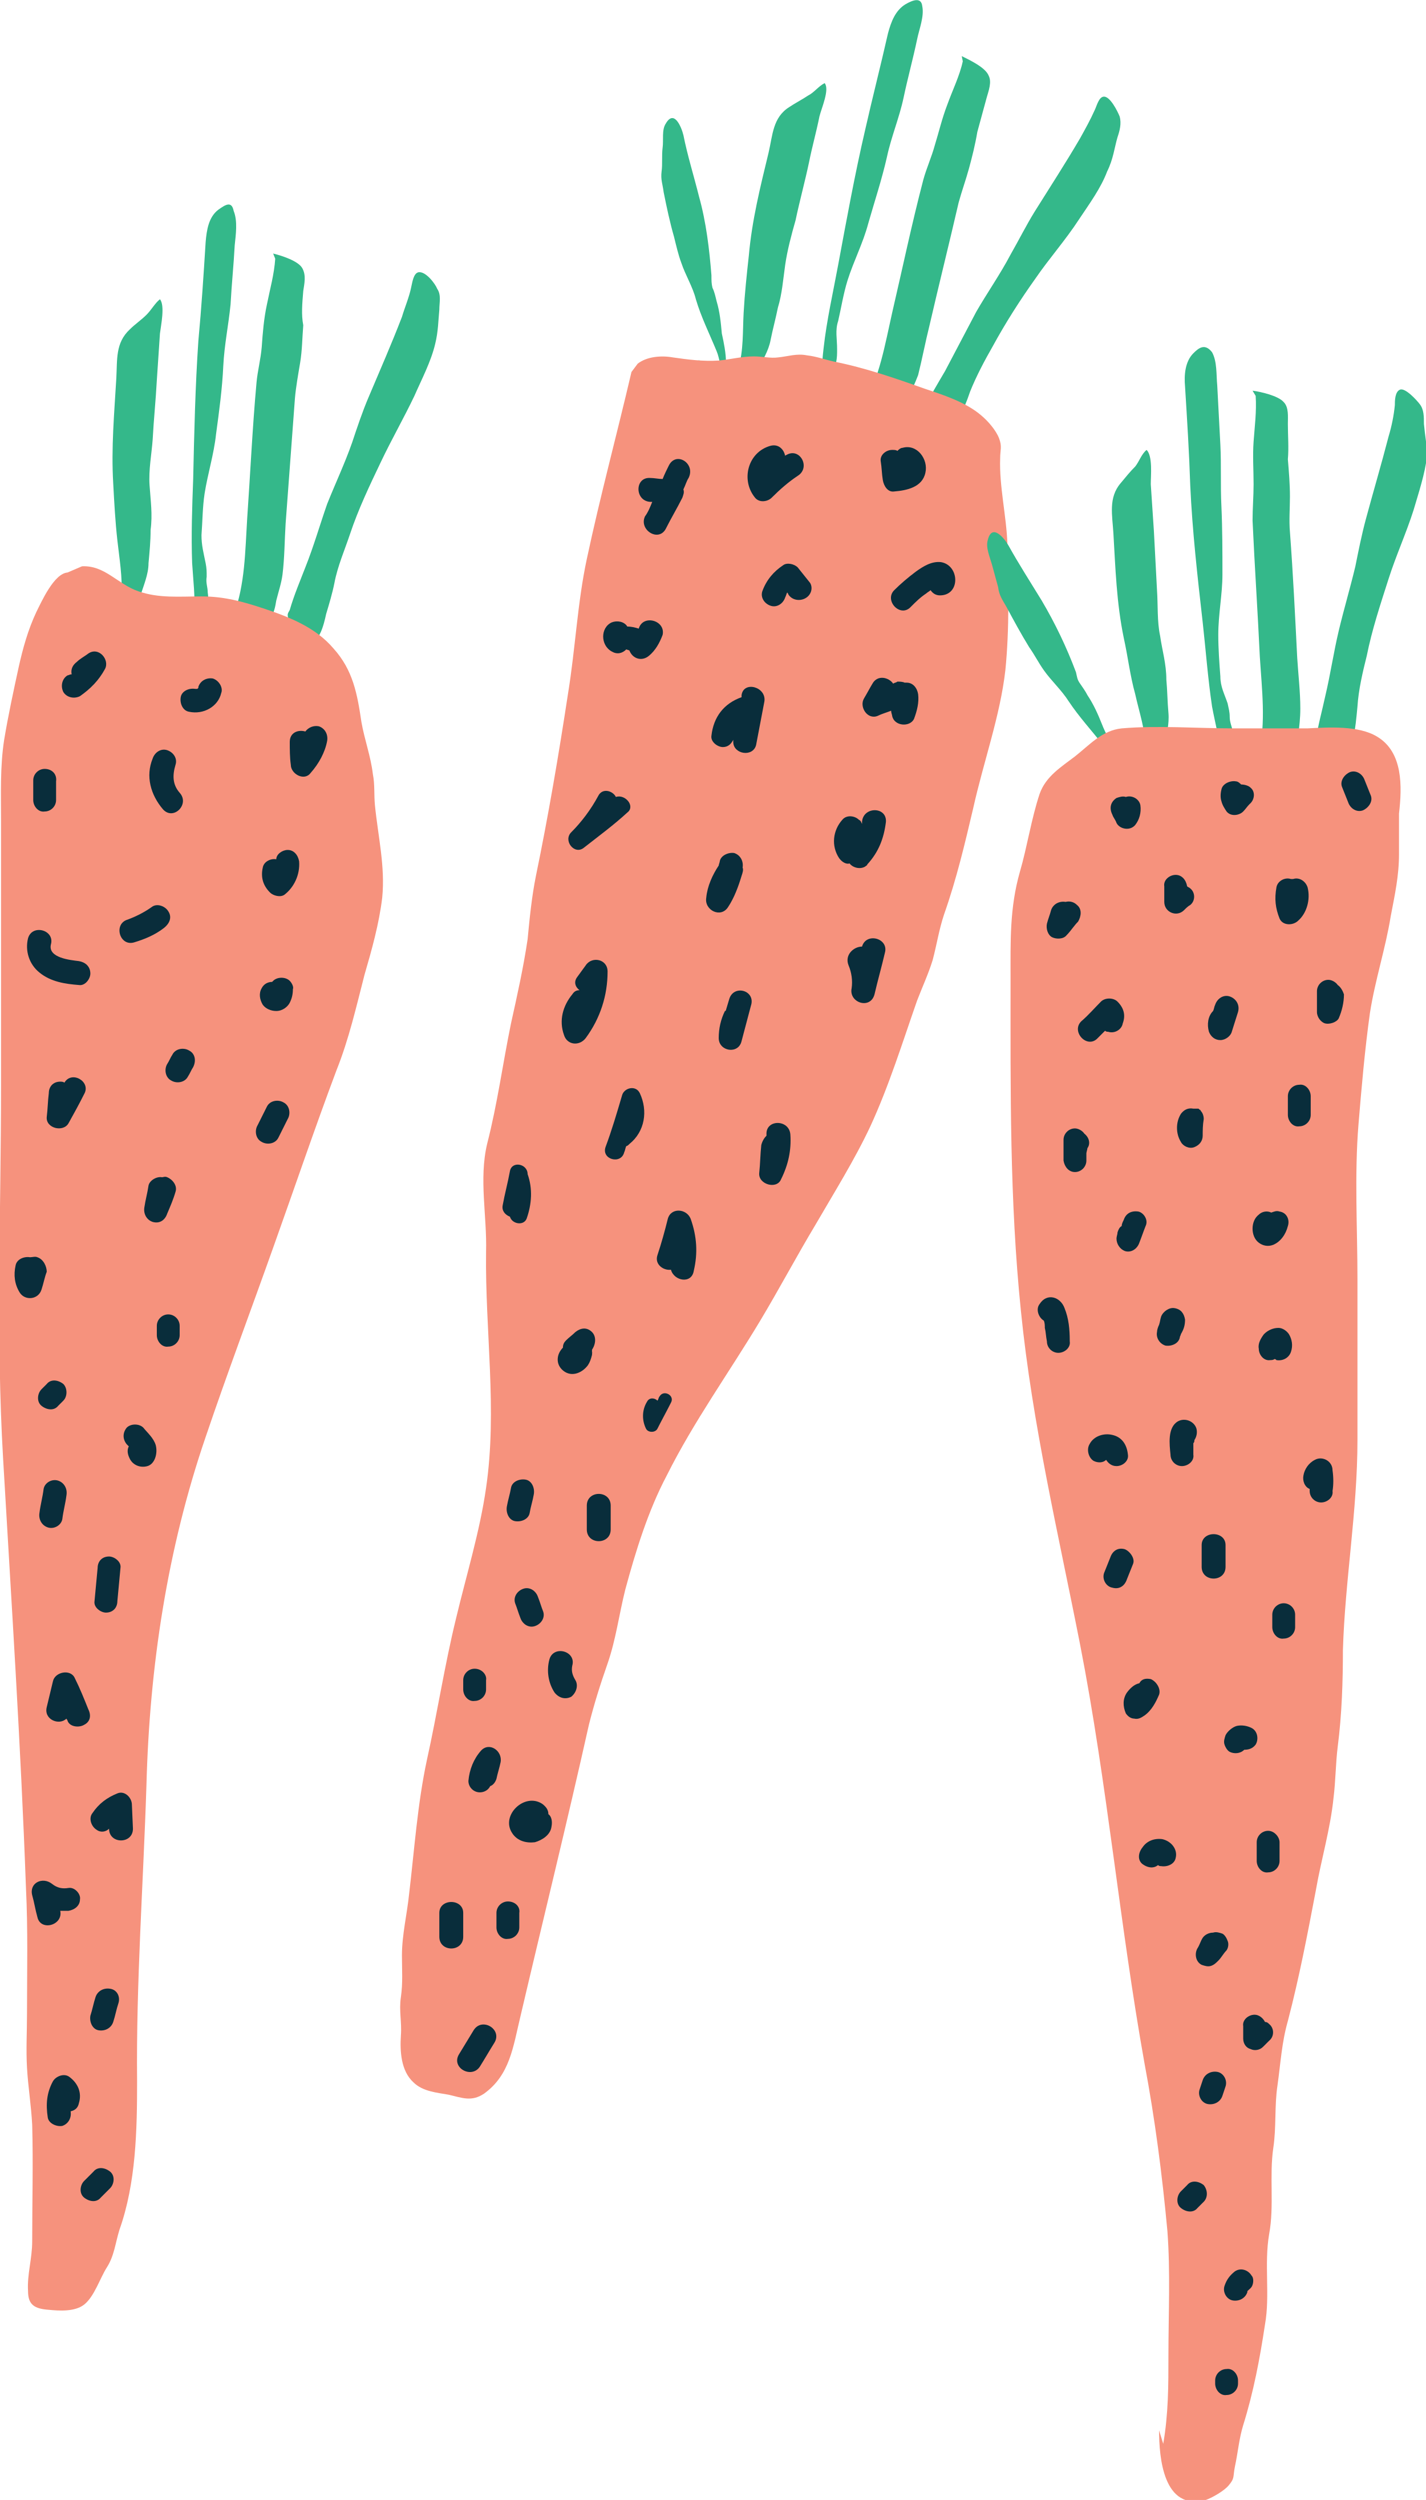 <svg xmlns="http://www.w3.org/2000/svg" viewBox="0 0 137.3 240.6"><path fill="#34B88A" d="M69.9 34.9c0-.9-.2-1.9-.4-2.8-.1-1.1-.2-2.1-.5-3.1-.1-.4-.2-.9-.4-1.3-.1-.4-.1-.7-.1-1.2-.2-2.5-.5-5.1-1.2-7.6-.5-2-1.1-3.9-1.5-5.9-.2-.8-.9-2.5-1.7-1.1-.4.6-.2 1.6-.3 2.3-.1.8 0 1.6-.1 2.3-.1.8.1 1.2.2 2 .3 1.5.6 2.9 1 4.3.2.8.4 1.7.7 2.5.4 1.2 1.1 2.3 1.4 3.5.5 1.7 1.3 3.3 2 5 .3.7.3 1.6.8 2.2 0-.1.1-.3.1-.4v-.7zM67.3 34.6c-.1.4-.2.8 0 1v-1zM75.6 25.5c.2-1.4.6-2.9 1-4.3.4-1.9.9-3.7 1.3-5.6.3-1.5.7-2.9 1-4.4.2-.8 1-2.6.5-3.2-.6.3-1 .9-1.6 1.2-.6.4-1.2.7-1.8 1.1-1.6 1-1.6 2.7-2 4.4-.8 3.3-1.6 6.5-1.9 9.9-.2 1.8-.4 3.7-.5 5.5-.1 1.8 0 3.6-.5 5.3v-1c0 .7-.5 2.8.3 3.3.6 0 1.3-1.5 1.5-2 .5-1 1.1-1.9 1.3-3 .2-1 .5-2.1.7-3.1.4-1.3.5-2.7.7-4.1zM87.2.4c-1 .6-1.4 1.7-1.7 2.8-.7 3.1-1.5 6.2-2.2 9.3-1 4.3-1.8 8.7-2.6 13-.5 2.7-1.1 5.3-1.4 8-.2 1.6-.2 3.2-.5 4.8l-.5-1.1c-.1.4-.8 2.1-.4 2.4.5.4 1.5-.4 1.8-.8.5-.6.6-1.6.7-2.4 0-.5 0-1 .1-1.5s.1-.8.1-1.3c0-1-.2-1.8.1-2.7.3-1.3.5-2.6.9-3.9.6-1.9 1.5-3.6 2-5.5.6-2.1 1.3-4.2 1.8-6.4.4-1.9 1.2-3.8 1.6-5.7.4-1.9.9-3.7 1.3-5.6.2-1 .7-2.2.5-3.2-.1-.9-.9-.6-1.6-.2zM107.6 13.2c.2-.6.4-1.3.2-2-.2-.5-.9-1.9-1.5-1.9-.5 0-.7.9-.9 1.3-.4.9-.9 1.8-1.4 2.7-1.4 2.4-2.9 4.7-4.4 7.1-.8 1.3-1.5 2.7-2.3 4.1-1 1.9-2.2 3.6-3.3 5.5l-3 5.7c-.7 1.2-1.5 2.5-2.1 3.8-.1.1-.2.3-.3.5-.1.4.1.8.2 1.1.2.6.3 1.3.9 1.7 1.3.8 2.1-1.5 2.5-2.3.5-.9.9-1.9 1.2-2.8.6-1.5 1.4-3 2.2-4.4 1.2-2.2 2.6-4.4 4.1-6.5 1.3-1.9 2.9-3.7 4.2-5.7 1-1.5 2.1-3 2.7-4.6.6-1.2.7-2.3 1-3.3zM95 9.4c.2-.7.5-1.5.2-2.1-.3-.8-1.8-1.5-2.6-1.9l.1.5c-.3 1.4-1 2.8-1.5 4.2-.5 1.3-.8 2.6-1.2 3.9-.3 1.1-.8 2.2-1.1 3.3-1.1 4.2-2 8.5-3 12.8-.7 3.1-1.2 6.2-2.8 9-.5.9-.5 1.4.6 1.6.9.2 2-.1 2.8-.7.5-.4.6-1 .9-1.5.3-.8.7-1.6 1-2.4.4-1.6.7-3.2 1.1-4.8.9-3.9 1.9-7.9 2.8-11.8.3-1.1.7-2.2 1-3.3.3-1.1.6-2.3.8-3.5l.9-3.3z"/><path fill="#F6927D" d="M96.8 64.5c.4-4 .3-8.1.2-12.1-.1-2.8-.8-5.6-.7-8.3 0-.8.2-1.1-.1-1.9-.3-.8-1.1-1.7-1.7-2.2-1.5-1.3-3.7-2-5.5-2.6-2.8-1-5.7-2-8.7-2.6-.9-.2-1.7-.5-2.6-.6-1-.2-1.8.1-2.8.2-.7.1-1.5-.1-2.3-.1-1.2 0-2.3.3-3.4.4-1.5.1-3-.1-4.4-.3-1.1-.2-2.5-.1-3.4.6l-.6.8c-1.4 6-3 11.9-4.3 18-.9 4.2-1.1 8.6-1.8 12.9-.9 5.9-1.9 11.8-3.1 17.6-.4 2-.6 4-.8 6.1-.4 2.7-1 5.4-1.6 8.1-.8 3.9-1.3 7.7-2.3 11.6-.8 3.4 0 6.9-.1 10.4-.1 7.6 1.1 15.2 0 22.7-.6 4.2-1.9 8.4-2.9 12.6-1.1 4.5-1.8 9.1-2.8 13.6-.9 4.2-1.2 8.6-1.7 12.8-.2 2-.7 4-.7 6 0 1.4.1 2.6-.1 4-.2 1.3.1 2.4 0 3.7-.1 1.5 0 3.4 1.2 4.5.9.9 2.3 1 3.4 1.2 1.3.3 2.2.7 3.4-.1 2.5-1.8 2.8-4.5 3.5-7.4 2.2-9.4 4.5-18.7 6.6-28.1.5-2 1.1-3.9 1.8-5.9.8-2.3 1.1-4.7 1.7-7.1 1-3.7 2.2-7.6 4-11 2.6-5.2 6-9.9 9-14.9 1.8-3 3.5-6.2 5.3-9.2 1.8-3.1 3.8-6.3 5.3-9.5 1.8-3.9 3.1-8.1 4.5-12.1.5-1.3 1.1-2.6 1.5-3.9.4-1.5.6-2.9 1.1-4.4 1.2-3.4 2-6.8 2.8-10.2 1-4.5 2.6-8.9 3.1-13.3z"/><path fill="#092D3B" d="M64.4 44.8c-.2.4-.4.8-.6 1.3-.4 0-.8-.1-1.2-.1-1.5-.1-1.5 2.2 0 2.3h.2c-.2.5-.4 1-.7 1.4-.6 1.3 1.3 2.5 2 1.2.5-1 1.1-2 1.6-3 .1-.3.2-.5.1-.8.2-.4.3-.8.5-1.1.7-1.4-1.2-2.6-1.9-1.2zM75.7 43.8s-.1 0-.1.1c-.1-.6-.6-1.2-1.4-1-2.2.6-2.9 3.3-1.5 5 .4.5 1.2.4 1.6 0 .8-.8 1.6-1.5 2.5-2.1 1.3-.8.2-2.8-1.1-2zM86.9 43.1c-.2 0-.4.2-.5.3-.1-.1-.3-.1-.5-.1-.6 0-1.2.5-1.1 1.1.1.6.1 1.2.2 1.8.1.6.5 1.2 1.1 1.1 1.2-.1 2.7-.4 3-1.8.3-1.3-.8-2.8-2.2-2.4zM90.6 54.1c-.9-.1-1.7.4-2.4.9-.8.6-1.5 1.2-2.1 1.8-1 1 .6 2.7 1.6 1.6.5-.5.9-.9 1.5-1.3.1-.1.3-.2.4-.3.2.3.5.5.9.5 2 0 1.9-2.9.1-3.2zM78 56.1l-1.2-1.5c-.3-.3-1-.5-1.4-.2-.9.6-1.6 1.4-2 2.5-.2.6.2 1.2.8 1.4.6.2 1.2-.2 1.4-.8.1-.2.1-.3.2-.5 0 .1.1.1.1.2.3.5 1 .7 1.6.4.6-.3.8-1 .5-1.5zM61.5 60.5c0 .1 0 .1 0 0-.3-.1-.7-.2-1.1-.2-.3-.5-1-.6-1.5-.4-1.1.5-1.1 2.2 0 2.8.5.3 1 .2 1.4-.2l.3.1c.3.8 1.2 1.1 1.9.5.6-.5 1-1.2 1.3-2 .3-1.4-1.9-2-2.3-.6zM71.4 66.9v.2c-1.7.6-2.7 1.9-2.9 3.7-.1.6.6 1.1 1.1 1.1.5 0 .8-.3 1-.7v.2c0 1.2 1.9 1.5 2.2.3l.8-4.2c.2-1.4-2-2-2.2-.6zM88.4 66.8c-.1-.6-.5-1.1-1.1-1.1h-.2c-.2-.1-.5-.1-.7-.1-.1.1-.3.1-.4.2-.4-.6-1.5-.9-2 0-.3.5-.5.9-.8 1.4-.5.8.3 2.1 1.3 1.7.4-.2.8-.3 1.3-.5 0 .2.1.4.1.5.2 1 1.7 1.1 2.1.3.3-.8.5-1.6.4-2.4zM59.3 76.7c-.3-.6-1.3-.9-1.7-.1-.7 1.3-1.6 2.5-2.6 3.5-.8.8.3 2.2 1.2 1.5 1.4-1.1 2.9-2.2 4.2-3.4.8-.6-.2-1.8-1.1-1.5zM71.5 83.5c.1-.6-.2-1.2-.8-1.4-.5-.1-1.3.2-1.4.8 0 .1-.1.3-.1.4-.6.9-1.1 2-1.2 3.1-.2 1.2 1.4 2 2.1.9.6-.9 1-2 1.3-3 .1-.3.2-.6.1-.8zM85.3 79.1c.1-1.5-2.2-1.5-2.3 0v.2c-.1-.2-.1-.3-.3-.4-.4-.4-1.2-.5-1.6 0-.9 1-1.1 2.5-.3 3.7.3.4.7.6 1 .5.3.4 1 .6 1.5.3.1-.1.2-.1.2-.2 1.1-1.2 1.6-2.5 1.8-4.1zM56.4 92.9c-.3.4-.5.7-.8 1.1-.4.5-.2 1 .2 1.3-.3 0-.5.1-.7.4-.9 1.1-1.3 2.5-.8 3.9.3 1 1.5 1.1 2.1.3 1.4-1.9 2.1-4.1 2.1-6.4 0-1.2-1.5-1.5-2.1-.6zM70.2 96.2c-.1.3-.2.7-.3 1 0 0 0 .1-.1.1-.4.8-.6 1.7-.6 2.6 0 1.3 1.9 1.6 2.2.3l.9-3.4c.5-1.5-1.7-2.1-2.1-.6zM83 91.1c0 .1 0 .1 0 0-.8 0-1.7.8-1.3 1.8.3.7.4 1.5.3 2.2-.3 1.4 1.8 2.1 2.2.6.3-1.3.7-2.7 1-4 .4-1.4-1.8-2-2.2-.6zM76.1 109.2c-.1-1.5-2.4-1.5-2.3 0v.1c-.2.2-.4.5-.5.9-.1.9-.1 1.8-.2 2.7-.1 1.1 1.7 1.6 2.1.6.7-1.4 1-2.8.9-4.3zM61.6 105.2c-.4-.8-1.5-.5-1.7.2-.5 1.7-1 3.4-1.6 5-.4 1.2 1.5 1.7 1.8.5.1-.2.1-.4.2-.6.1 0 .2-.1.3-.2 1.5-1.2 1.8-3.2 1-4.9zM50.8 113c0-1-1.5-1.3-1.7-.3-.2 1.1-.5 2.2-.7 3.3-.1.5.2.9.7 1.1.2.7 1.3.9 1.6.2.5-1.4.6-2.9.1-4.3zM66.5 117.3c-.4-1-1.9-1.1-2.2 0-.3 1.2-.6 2.3-1 3.5-.3.9.6 1.5 1.3 1.4.3 1.1 2 1.4 2.2.1.4-1.7.3-3.3-.3-5zM57 128.2c-.5-.5-1.1-.4-1.6 0-.3.3-.6.5-.9.8-.2.2-.3.4-.3.7-.6.6-.7 1.5-.1 2.1.8.8 1.9.4 2.5-.4.2-.3.3-.6.4-1 0-.3.1-.4 0-.2v-.2-.1c.4-.6.4-1.3 0-1.7zM63.5 134.4c-.1.1-.1.3-.2.4-.3-.3-.8-.3-1 .1-.5.8-.5 1.8-.1 2.6.2.4.9.4 1.1 0 .4-.8.9-1.7 1.3-2.5.4-.7-.7-1.3-1.1-.6zM50.6 142.4c-.6-.1-1.3.2-1.4.8-.1.6-.3 1.2-.4 1.8-.1.6.2 1.3.8 1.4.6.1 1.3-.2 1.4-.8.1-.6.3-1.2.4-1.8.1-.6-.2-1.3-.8-1.4zM56.5 144.9v2.3c0 1.5 2.3 1.5 2.3 0v-2.3c0-1.5-2.3-1.5-2.3 0zM52.3 155.1c-.2-.5-.3-.9-.5-1.4-.2-.6-.8-1-1.4-.8-.6.2-1 .8-.8 1.4.2.5.3.9.5 1.4.2.6.8 1 1.4.8.6-.2 1-.8.8-1.4zM55.4 161.7c-.3-.5-.4-.9-.3-1.4.4-1.4-1.8-2-2.2-.6-.3 1.1-.1 2.3.5 3.2.4.5 1 .7 1.6.4.5-.4.7-1.1.4-1.6zM46.3 168.5c-.7.8-1.1 1.8-1.2 2.9 0 .6.5 1.1 1.1 1.1.4 0 .8-.2 1-.6.3-.1.5-.4.6-.7.1-.5.3-1.1.4-1.6.2-1.1-1.1-2-1.9-1.1zM45.7 160.6c-.6 0-1.1.5-1.1 1.1v.9c0 .6.5 1.2 1.1 1.1.6 0 1.1-.5 1.1-1.1v-.9c.1-.5-.4-1.1-1.1-1.1zM52.8 174.6c0-.4-.2-.7-.6-1-1.7-1.1-4 1.1-2.9 2.8.5.8 1.4 1 2.2.9.7-.2 1.5-.7 1.6-1.5.1-.5 0-1-.3-1.2zM42.3 184.1v2.3c0 1.5 2.3 1.5 2.3 0v-2.3c0-1.4-2.3-1.4-2.3 0zM48.9 183c-.6 0-1.1.5-1.1 1.1v1.4c0 .6.5 1.2 1.1 1.1.6 0 1.1-.5 1.1-1.1v-1.4c.1-.6-.4-1.1-1.1-1.1zM45.6 195.4l-1.4 2.3c-.8 1.3 1.2 2.4 2 1.2.5-.8.9-1.5 1.4-2.3.8-1.3-1.2-2.5-2-1.2z"/><g><path fill="#34B88A" d="M14.4 46.7c-.1-1.5.2-3 .3-4.4.1-1.9.3-3.8.4-5.7l.3-4.5c.1-.8.5-2.7 0-3.3-.5.4-.8 1-1.3 1.5s-1.1.9-1.6 1.4c-1.4 1.3-1.2 2.9-1.3 4.7-.2 3.4-.5 6.7-.3 10.1.1 1.9.2 3.7.4 5.5.2 1.8.5 3.5.4 5.4l-.2-1c.1.7 0 2.9.8 3.2.6-.1 1-1.6 1.2-2.2.3-1 .8-2.1.8-3.2.1-1.1.2-2.1.2-3.2.2-1.5 0-2.8-.1-4.3zM21 20.2c-.9.7-1.1 1.9-1.2 3.1-.2 3.2-.4 6.3-.7 9.5-.3 4.4-.4 8.8-.5 13.3-.1 2.7-.2 5.4-.1 8.1.1 1.6.3 3.2.2 4.8l-.7-1c0 .4-.4 2.2 0 2.5.6.3 1.4-.7 1.7-1.1.4-.7.4-1.7.3-2.4 0-.5-.2-.9-.1-1.5 0-.5 0-.8-.1-1.3-.2-1-.4-1.7-.4-2.7.1-1.3.1-2.7.3-4 .3-1.9.9-3.8 1.1-5.7.3-2.2.6-4.4.7-6.6.1-2 .5-3.9.7-5.9.1-1.9.3-3.8.4-5.7.1-1 .3-2.3-.1-3.3-.2-1-.8-.6-1.5-.1zM42.3 29.8c0-.7.2-1.4-.2-2-.2-.5-1.1-1.7-1.8-1.6-.5.1-.6 1-.7 1.4-.2 1-.6 1.9-.9 2.9-1 2.6-2.1 5.1-3.2 7.7-.6 1.4-1.1 2.9-1.6 4.4-.7 2-1.6 3.9-2.4 5.9-.7 2-1.3 4.1-2.1 6.1-.5 1.3-1.1 2.7-1.5 4.1-.1.2-.2.3-.2.5 0 .4.3.7.4 1.1.3.6.5 1.2 1.2 1.5 1.4.6 1.9-1.8 2.1-2.7.3-1 .6-2 .8-3 .3-1.6 1-3.2 1.5-4.7.8-2.4 1.9-4.7 3-7 1-2.1 2.2-4.2 3.2-6.3.7-1.6 1.6-3.3 2-5 .3-1.2.3-2.3.4-3.3zM29.2 28c.1-.7.3-1.5-.1-2.2-.4-.7-2-1.2-2.8-1.4l.2.5c-.1 1.5-.5 2.9-.8 4.4-.3 1.4-.4 2.7-.5 4.1-.1 1.2-.4 2.3-.5 3.4-.4 4.4-.6 8.8-.9 13.1-.2 3.2-.2 6.3-1.3 9.3-.4 1-.3 1.4.9 1.5 1 .1 2-.4 2.6-1.2.4-.5.5-1.1.6-1.7.2-.8.5-1.7.6-2.5.2-1.6.2-3.3.3-4.9.3-4 .6-8.1.9-12.1.1-1.1.3-2.2.5-3.4.2-1.2.2-2.4.3-3.6-.2-1-.1-2.1 0-3.3z"/><path fill="#F6927D" d="M6.5 55.1c-1.3.1-2.5 2.8-3 3.8-.8 1.7-1.3 3.5-1.7 5.3-.5 2.3-1 4.6-1.4 7C0 73.8.1 76.4.1 79v25.5c0 11.9-.5 24 .2 35.9.8 13.8 1.7 27.5 2.2 41.3.2 4 .1 8.1.1 12.1 0 1.7-.1 3.5 0 5.2.1 1.8.4 3.6.5 5.5.1 3.7 0 7.4 0 11.2 0 1.7-.5 3.2-.4 4.8 0 1.3.6 1.7 2 1.8 1 .1 2.5.2 3.4-.5 1-.8 1.5-2.5 2.2-3.6.7-1.1.8-2.3 1.2-3.6 1.6-4.5 1.7-9.6 1.7-14.3-.1-9.5.6-19 .9-28.5.3-11.4 2-22.7 5.7-33.5 2.1-6.2 4.4-12.3 6.6-18.5 2-5.6 3.9-11.2 6-16.8 1.2-3 1.9-6.1 2.7-9.2.7-2.4 1.4-4.9 1.7-7.4.3-3-.4-5.9-.7-8.9-.1-1 0-2-.2-3-.2-1.7-.8-3.3-1.1-5-.4-2.7-.8-5-2.7-7.1-1.7-2-4.2-3-6.6-3.8-2.1-.7-3.9-1.2-6.1-1.2-2.1 0-4.1.2-6.1-.5s-3.2-2.5-5.4-2.4"/><path fill="#092D3B" d="M8.5 62.9c-.4.3-.8.5-1.1.8-.4.3-.6.7-.5 1.2-.2 0-.3.1-.4.1-.5.3-.7 1-.4 1.6.3.5 1 .7 1.6.4 1-.7 1.8-1.5 2.4-2.6.5-.9-.6-2.2-1.6-1.5zM20.5 65.3c-.6-.1-1.2.2-1.4.8v.1l-.1.1h-.1-.1c-.6-.1-1.3.2-1.4.8-.1.6.2 1.3.8 1.4 1.4.3 2.8-.5 3.1-1.8.2-.5-.2-1.2-.8-1.4zM30.7 69.9c-.5-.1-1 .1-1.3.5-.7-.2-1.5.1-1.5 1 0 .7 0 1.5.1 2.2 0 .9 1.3 1.6 1.9.8.8-.9 1.4-2 1.6-3.1.1-.6-.2-1.2-.8-1.4zM4.3 74c-.6 0-1.1.5-1.1 1.1V77c0 .6.5 1.2 1.1 1.1.6 0 1.1-.5 1.1-1.1v-1.8c.1-.7-.4-1.2-1.1-1.2zM17.3 76.3c-.7-.8-.7-1.7-.4-2.7.2-.6-.2-1.2-.8-1.4-.6-.2-1.2.2-1.4.8-.7 1.7-.2 3.5 1 4.9 1 1.1 2.6-.5 1.6-1.6zM28.8 82.9c-.1-.6-.5-1.1-1.1-1.1-.5 0-1.1.4-1.1.9-.5-.1-1.2.2-1.3.8-.2.9 0 1.7.7 2.4.3.3 1 .5 1.4.2.9-.7 1.5-1.9 1.4-3.2zM16.2 87.7c-.3-.5-1.1-.8-1.6-.4-.7.5-1.5.9-2.3 1.2-1.4.4-.8 2.6.6 2.2 1-.3 2-.7 2.9-1.4.5-.4.8-1 .4-1.6zM7.6 92.5c-.8-.1-3-.3-2.7-1.6.4-1.4-1.8-2-2.2-.6-.3 1.2.1 2.5 1.1 3.3 1.1.9 2.5 1.1 3.8 1.2.6.1 1.1-.6 1.1-1.1 0-.7-.5-1.1-1.1-1.2zM18.2 101.1c-.5-.3-1.3-.2-1.6.4-.2.3-.3.6-.5.9-.3.5-.2 1.3.4 1.6.5.3 1.3.2 1.6-.4.2-.3.3-.6.5-.9.3-.6.2-1.3-.4-1.6zM27.9 94.4c-.2-.2-.5-.3-.8-.3-.3 0-.6.1-.8.3l-.1.1c-.4 0-.8.2-1 .6-.3.5-.2 1.1.1 1.6.3.4.8.6 1.3.6.6 0 1.1-.4 1.3-.8.2-.4.3-.8.3-1.3.1-.2-.1-.6-.3-.8zM6.2 104.2c-.1-.1-.3-.1-.4-.1-.7 0-1.1.5-1.1 1.1-.1.8-.1 1.5-.2 2.3-.1 1.1 1.6 1.5 2.1.6s1-1.8 1.5-2.8c.7-1.2-1.2-2.3-1.9-1.1zM16.1 113.3c-.2-.1-.4 0-.5 0-.5-.1-1.2.3-1.3.8-.1.7-.3 1.4-.4 2.1-.1.6.2 1.2.8 1.4.7.2 1.2-.2 1.4-.8.3-.7.6-1.4.8-2.1.2-.6-.3-1.2-.8-1.4zM27.3 106.1c-.5-.3-1.3-.2-1.6.4l-.9 1.8c-.3.5-.2 1.3.4 1.6.5.3 1.3.2 1.6-.4l.9-1.8c.3-.5.2-1.3-.4-1.6zM3.6 121c-.2-.1-.5 0-.7 0-.6-.1-1.3.2-1.4.8-.2.9-.1 1.8.4 2.6s1.8.7 2.1-.3c.2-.6.3-1.2.5-1.7 0-.5-.3-1.2-.9-1.4zM16.2 126.5c-.6 0-1.1.5-1.1 1.1v.9c0 .6.5 1.2 1.1 1.1.6 0 1.1-.5 1.1-1.1v-.9c0-.6-.5-1.1-1.1-1.1zM6.1 133.2c-.5-.4-1.2-.5-1.6 0l-.5.5c-.4.4-.5 1.2 0 1.6.5.4 1.2.5 1.6 0l.5-.5c.4-.4.4-1.2 0-1.6zM15 139.1c-.2-.7-.8-1.2-1.2-1.7-.4-.4-1.2-.4-1.6 0-.4.5-.4 1.1 0 1.6l.2.2c-.2.4-.1.8.1 1.2.3.6 1 .9 1.7.7.7-.2 1-1.2.8-2zM5.6 142.5c-.6-.2-1.3.2-1.4.8-.1.8-.3 1.5-.4 2.3-.1.6.2 1.2.8 1.4.6.2 1.3-.2 1.4-.8.1-.8.3-1.5.4-2.3.1-.6-.2-1.2-.8-1.4zM10.5 149.8c-.7 0-1.1.5-1.1 1.1-.1 1.1-.2 2.1-.3 3.2-.1.6.6 1.1 1.1 1.1.7 0 1.1-.5 1.1-1.1.1-1.1.2-2.1.3-3.2.1-.6-.6-1.1-1.1-1.1zM8.5 164.5c-.4-1-.8-2-1.3-3-.4-.9-1.9-.6-2.1.3-.2.8-.4 1.7-.6 2.5-.3 1.2 1.2 1.8 1.9 1.1 0 .1.1.1.1.2.2.6 1.1.7 1.6.4.6-.3.7-.9.4-1.5zM12.7 173.7c0-.7-.7-1.4-1.4-1.1-1 .4-1.8 1-2.4 1.9-.4.5-.1 1.3.4 1.6.4.3.9.2 1.2-.1 0 1.5 2.3 1.5 2.3 0l-.1-2.3zM6.6 181.7c-.6.1-1.1 0-1.6-.4-.9-.7-2.2-.1-1.9 1.1.2.7.3 1.4.5 2.1.3 1.4 2.5.8 2.2-.6h.8c.6-.1 1.1-.5 1.1-1.1.1-.5-.5-1.2-1.1-1.1zM10.6 191.4c-.6-.1-1.2.2-1.4.8-.2.6-.3 1.2-.5 1.8-.1.6.2 1.3.8 1.4.6.1 1.2-.2 1.4-.8.2-.6.3-1.2.5-1.8.2-.6-.1-1.3-.8-1.4zM6.7 199.9c-.5-.4-1.3-.1-1.6.4-.6 1.1-.7 2.2-.5 3.5.1.6.9.9 1.4.8.6-.2.9-.8.8-1.4.4-.1.7-.3.8-.8.3-1-.1-1.9-.9-2.5zM10.6 209c-.5-.4-1.2-.5-1.6 0l-.9.9c-.4.4-.5 1.2 0 1.6.5.4 1.2.5 1.6 0l.9-.9c.4-.4.5-1.2 0-1.6z"/></g><g><path fill="#34B88A" d="M107.2 72.3c-.2-.8-.8-1.8-1.1-2.6-.4-1-.8-1.9-1.4-2.8-.2-.4-.5-.8-.7-1.1-.3-.4-.3-.7-.4-1.1-.9-2.4-2-4.7-3.3-6.9-1.1-1.8-2.2-3.5-3.2-5.3-.4-.7-1.6-2.2-2-.5-.2.7.2 1.6.4 2.3.2.7.4 1.5.6 2.2.1.8.4 1.2.8 1.9.7 1.3 1.4 2.6 2.2 3.9.5.7.9 1.5 1.4 2.2.7 1 1.7 1.9 2.4 3 1 1.5 2.2 2.8 3.3 4.2.5.6.8 1.4 1.4 1.9 0-.2 0-.3-.1-.4-.2-.4-.2-.5-.3-.9zM111.7 61.2c-.3-1.4-.2-3-.3-4.4l-.3-5.7-.3-4.5c0-.8.2-2.7-.4-3.3-.5.4-.7 1.1-1.1 1.6-.5.5-.9 1-1.4 1.6-1.2 1.4-.8 3.1-.7 4.8.2 3.4.3 6.7 1 10.1.4 1.8.6 3.6 1.1 5.4.4 1.8 1 3.5 1 5.3l-.3-1c.1.6.3 2.8 1.2 3.1.6-.2.8-1.8.9-2.3.2-1.1.5-2.2.4-3.3-.1-1.1-.1-2.1-.2-3.2 0-1.5-.4-2.8-.6-4.2zM114.9 34c-.8.8-.9 2.1-.8 3.2.2 3.2.4 6.4.5 9.5.2 4.4.7 8.8 1.2 13.2.3 2.7.5 5.4.9 8.1.3 1.6.7 3.1.9 4.7l-.8-.9c0 .4-.1 2.3.4 2.4.6.2 1.3-.9 1.5-1.3.3-.7.2-1.7 0-2.5-.1-.5-.3-.9-.3-1.4 0-.5-.1-.8-.2-1.3-.3-.9-.7-1.6-.7-2.6-.1-1.3-.2-2.7-.2-4 0-2 .4-3.9.4-5.8 0-2.2 0-4.4-.1-6.6-.1-2 0-3.9-.1-5.9l-.3-5.7c-.1-1 0-2.3-.5-3.2-.7-.9-1.3-.4-1.8.1zM137.1 40.8c0-.7 0-1.4-.4-1.9-.3-.4-1.4-1.6-1.9-1.4-.5.2-.5 1.1-.5 1.5-.1 1-.3 2-.6 3-.7 2.7-1.5 5.4-2.2 8-.4 1.5-.7 3-1 4.5-.5 2.1-1.1 4.1-1.6 6.2-.5 2.1-.8 4.2-1.3 6.3-.3 1.4-.7 2.8-.9 4.2-.1.2-.1.3-.1.5 0 .4.3.7.5 1 .3.6.6 1.2 1.4 1.3 1.4.4 1.6-2 1.8-2.9.2-1 .3-2 .4-3.1.1-1.6.5-3.3.9-4.9.5-2.5 1.3-4.9 2.1-7.4.7-2.2 1.7-4.4 2.4-6.6.5-1.7 1.1-3.5 1.3-5.2 0-1-.2-2-.3-3.1zM124 40.8c0-.7.1-1.6-.4-2.1-.5-.6-2.2-1-3-1.1l.3.5c.1 1.5-.1 3-.2 4.4-.1 1.4 0 2.7 0 4.1 0 1.2-.1 2.3-.1 3.5.2 4.4.5 8.8.7 13.1.2 3.2.6 6.3-.1 9.4-.2 1-.1 1.4 1 1.4 1-.1 1.9-.7 2.4-1.5.3-.5.3-1.1.4-1.7.1-.9.2-1.7.2-2.6 0-1.6-.2-3.3-.3-4.9-.2-4-.4-8.1-.7-12.1-.1-1.1 0-2.3 0-3.4 0-1.2-.1-2.4-.2-3.6.1-1.1 0-2.3 0-3.4z"/><path fill="#F6927D" d="M132.6 70.9c-1.8-1.1-4.7-.9-6.7-.8h-7.1c-3.6 0-7.3-.3-10.8 0-1.9.2-3.1 1.6-4.5 2.7-1.3 1-2.8 1.9-3.4 3.6-.8 2.4-1.2 5.1-1.9 7.5-1 3.5-.9 6.7-.9 10.3 0 10.7-.1 21.3 1 32 1.1 10.9 3.6 21.4 5.7 32.1 2.6 13.3 3.8 26.9 6.2 40.3 1 5.3 1.7 10.7 2.2 16.1.3 4 .1 8 .1 12 0 2.9 0 5.6-.5 8.5l-.4-1.3c0 2.6.4 7.8 4.5 6.7.6-.2 1.8-.9 2.2-1.4.6-.7.4-.8.6-1.8.3-1.4.4-2.7.8-4 1-3.2 1.6-6.4 2.1-9.7.5-2.8-.1-5.8.4-8.7.5-2.7 0-5.6.4-8.3.3-2 .1-4 .4-6 .3-2.1.4-4.1 1-6.2 1.1-4.2 1.9-8.4 2.7-12.6.5-2.9 1.4-5.9 1.7-8.9.2-1.6.2-3.3.4-4.9.4-3.1.5-6.3.5-9.3.2-6.7 1.4-13.4 1.4-20.2v-15.5c0-4.9-.3-10 .1-14.9.3-3.6.6-7.1 1.1-10.7.5-3.2 1.5-6.2 2-9.3.4-2.1.8-3.9.8-6v-3.9c.3-2.6.4-5.9-2.1-7.4z"/><path fill="#092D3B" d="M109.8 77.5c-.1-.6-.8-1-1.4-.8-.3-.1-.6 0-.9.1-.6.4-.7 1-.4 1.6.1.3.3.5.4.8.3.6 1.3.8 1.8.2.4-.5.6-1.2.5-1.9zM120.4 75.8c-.2-.2-.6-.3-.9-.3-.1-.1-.3-.3-.5-.3-.5-.1-1.3.2-1.4.8-.1.4-.1.8 0 1.1.1.4.3.7.5 1 .4.5 1.2.4 1.6 0 .2-.2.4-.5.6-.7.5-.4.6-1.2.1-1.6zM132 76.6l-.6-1.5c-.2-.6-.8-1-1.4-.8-.5.2-1 .8-.8 1.4l.6 1.5c.2.6.8 1 1.4.8.5-.2 1-.8.8-1.4zM103.7 87.1c-.3-.3-.7-.4-1.1-.3-.6-.1-1.2.2-1.4.8-.1.4-.3.9-.4 1.3-.1.5.1 1.1.5 1.3.4.2 1.1.2 1.4-.2.4-.4.7-.9 1.1-1.3.3-.5.4-1.2-.1-1.6zM114.6 85.5c-.1-.1-.2-.1-.3-.2-.1-.6-.5-1.1-1.1-1.1-.6 0-1.2.5-1.1 1.1v1.5c0 1 1.2 1.5 1.9.8.2-.2.4-.4.6-.5.5-.4.5-1.2 0-1.6zM125.9 85.4c-.2-.6-.8-1-1.4-.8h-.1-.1c-.6-.2-1.3.2-1.4.8-.2 1.1-.1 2 .3 3 .3.7 1.3.7 1.8.2.8-.7 1.2-2 .9-3.2zM107.6 96.4c-.4-.4-1.2-.4-1.6 0-.6.6-1.2 1.3-1.9 1.9-1 1 .6 2.7 1.6 1.6l.7-.7c.1.1.2.1.3.1.6.2 1.3-.2 1.4-.8.3-.8.1-1.5-.5-2.1zM118.4 95.9c-.6-.2-1.2.2-1.4.8-.1.2-.1.4-.2.6-.5.5-.6 1.3-.4 2 .2.5.6.8 1.1.8.5 0 1-.4 1.1-.8l.6-1.9c.2-.7-.2-1.3-.8-1.5zM128.8 94.8c-.2-.3-.6-.5-.9-.5-.6 0-1.1.5-1.1 1.1v2c0 .5.4 1 .8 1.1.4.1 1.1-.1 1.3-.5.3-.7.5-1.5.5-2.3-.1-.3-.3-.7-.6-.9zM104.4 109.1c-.2-.3-.6-.5-.9-.5-.6 0-1.1.5-1.1 1.1v2c.1.6.5 1.1 1.1 1.1.6 0 1.1-.5 1.1-1.1v-.7c0-.1.1-.4.1-.5.3-.4.2-1-.3-1.4zM115.6 106.9c0-.1-.1-.1-.1-.1l-.1-.1h-.1-.1-.1-.1-.1c-.5-.1-.9.1-1.2.5-.5.8-.5 1.9 0 2.7.2.4.8.7 1.3.5.5-.2.8-.6.8-1.1 0-.5 0-1 .1-1.6 0-.3-.1-.6-.3-.8zM125.1 104.4c-.6 0-1.1.5-1.1 1.1v1.8c0 .6.5 1.2 1.1 1.1.6 0 1.1-.5 1.1-1.1v-1.8c0-.6-.5-1.2-1.1-1.1zM123.2 116.6c-.3-.1-.5 0-.8.1-.4-.2-.9-.1-1.2.2-.8.6-.8 2.1 0 2.7.4.3.9.4 1.4.2.7-.3 1.2-1 1.4-1.8.2-.6-.1-1.3-.8-1.4zM109.6 116.6c-.7-.1-1.2.2-1.4.8-.1.2-.2.4-.2.6-.2.1-.3.3-.4.6 0 .2-.1.4-.1.6 0 .5.3 1 .8 1.2.6.2 1.2-.2 1.4-.8.2-.5.4-1.1.6-1.6.3-.6-.2-1.3-.7-1.4zM102.5 125.9c-.4-1.1-1.7-1.5-2.4-.4-.4.5-.1 1.3.4 1.6.1.2.1.5.1.7.1.4.1.8.2 1.3 0 .6.5 1.1 1.1 1.1.6 0 1.2-.5 1.1-1.1 0-1.2-.1-2.2-.5-3.2zM114.1 127c-.1-.6-.4-1-1-1.1-.5-.1-1.1.3-1.3.8-.1.3-.1.5-.2.8-.1.2-.2.5-.2.7-.1.5.2 1.1.8 1.3.6.1 1.3-.2 1.4-.8 0-.1.1-.2.1-.3.3-.5.4-.9.4-1.4zM124.1 128.4c-.2-.3-.6-.6-1-.6-.5 0-1 .2-1.4.6-.3.4-.6.9-.5 1.4 0 .6.5 1.2 1.1 1.1.1 0 .3 0 .4-.1.1 0 .1 0 .2.1.6.1 1.2-.2 1.4-.8.2-.6.1-1.2-.2-1.7zM128.3 141.5c0-.9-1-1.4-1.7-1-.6.3-1 .9-1.1 1.5-.1.5.1 1.1.6 1.3v.2c0 .6.5 1.1 1.1 1.1.6 0 1.2-.5 1.1-1.1.1-.6.1-1.3 0-2zM115 138.6c.2-.3.3-.7.2-1.1-.2-.7-1.1-1.1-1.8-.7-1 .6-.8 2.2-.7 3.2 0 .6.5 1.1 1.1 1.1.6 0 1.2-.5 1.1-1.1v-1.1c.1-.1.1-.2.1-.3zM107.1 138.1c-.8-.2-1.8.1-2.2.9-.3.5-.1 1.3.4 1.6.4.2.9.2 1.2-.1.2.3.5.6 1 .6.6 0 1.2-.5 1.1-1.1-.1-1-.6-1.7-1.5-1.9zM108.3 149.1c-.7-.2-1.2.2-1.4.8l-.6 1.5c-.2.6.2 1.3.8 1.4.7.2 1.2-.2 1.4-.8l.6-1.5c.2-.5-.3-1.2-.8-1.4zM115.7 148.7v2.1c0 1.5 2.3 1.5 2.3 0v-2.1c0-1.4-2.3-1.4-2.3 0zM123.6 154.3c-.6 0-1.1.5-1.1 1.1v1.2c0 .6.5 1.2 1.1 1.1.6 0 1.1-.5 1.1-1.1v-1.2c0-.6-.5-1.1-1.1-1.1zM110.8 161.6c-.5-.1-.9 0-1.1.4-.5.1-.9.5-1.2.9-.4.6-.4 1.3-.1 2 .2.3.5.5.8.5.4.1.7-.1 1-.3.7-.5 1.1-1.3 1.4-2 .2-.6-.3-1.3-.8-1.5zM120.5 166.3c-.4-.2-.9-.3-1.4-.2-.4.1-.9.5-1.1.9-.1.3-.2.6-.1.9.1.3.3.6.5.7.4.2 1 .2 1.4-.2.4 0 .8-.1 1.1-.5.3-.5.2-1.3-.4-1.6zM122.1 176.2c-.6 0-1.1.5-1.1 1.1v1.8c0 .6.5 1.2 1.1 1.1.6 0 1.1-.5 1.1-1.1v-1.8c0-.5-.5-1.1-1.1-1.1zM111.9 177c-.8-.1-1.5.2-1.9.8-.4.5-.5 1.2 0 1.6.4.3 1 .5 1.5.1.1.1.2.1.3.1.6.1 1.3-.2 1.4-.8.2-.8-.4-1.6-1.3-1.8zM118.2 186.8c-.1-.3-.3-.6-.5-.7-.3-.1-.6-.2-.9-.1-.4 0-.8.2-1 .5-.2.3-.3.7-.5 1-.3.5-.2 1.3.4 1.6.3.1.6.2.9.1.3-.1.5-.3.7-.5.3-.3.5-.7.8-1 .2-.3.2-.7.1-.9zM122.2 194.8c-.1-.1-.2-.2-.4-.2-.2-.4-.6-.7-1-.7-.6 0-1.2.5-1.1 1.1v1.2c0 .5.3.9.7 1 .4.2.9.1 1.2-.2l.6-.6c.5-.4.5-1.2 0-1.6zM117.2 199.4c-.6-.1-1.2.2-1.4.8l-.3.9c-.2.6.2 1.3.8 1.4.6.1 1.2-.2 1.4-.8l.3-.9c.2-.6-.2-1.3-.8-1.4zM115.9 210.3c-.5-.4-1.2-.5-1.6 0l-.6.6c-.4.4-.5 1.2 0 1.6.5.4 1.2.5 1.6 0l.6-.6c.4-.4.4-1.1 0-1.6zM120.5 219c-.3-.5-1-.8-1.6-.4-.5.4-.8.8-1 1.4-.2.6.2 1.3.8 1.4.6.1 1.2-.2 1.4-.8v-.1c.1-.1.1-.1 0 0 .2-.2.4-.3.5-.6.1-.3.1-.7-.1-.9zM118.1 228c-.6 0-1.1.5-1.1 1.1v.3c0 .6.5 1.2 1.1 1.1.6 0 1.1-.5 1.1-1.1v-.3c0-.6-.5-1.2-1.1-1.1z"/></g></svg>